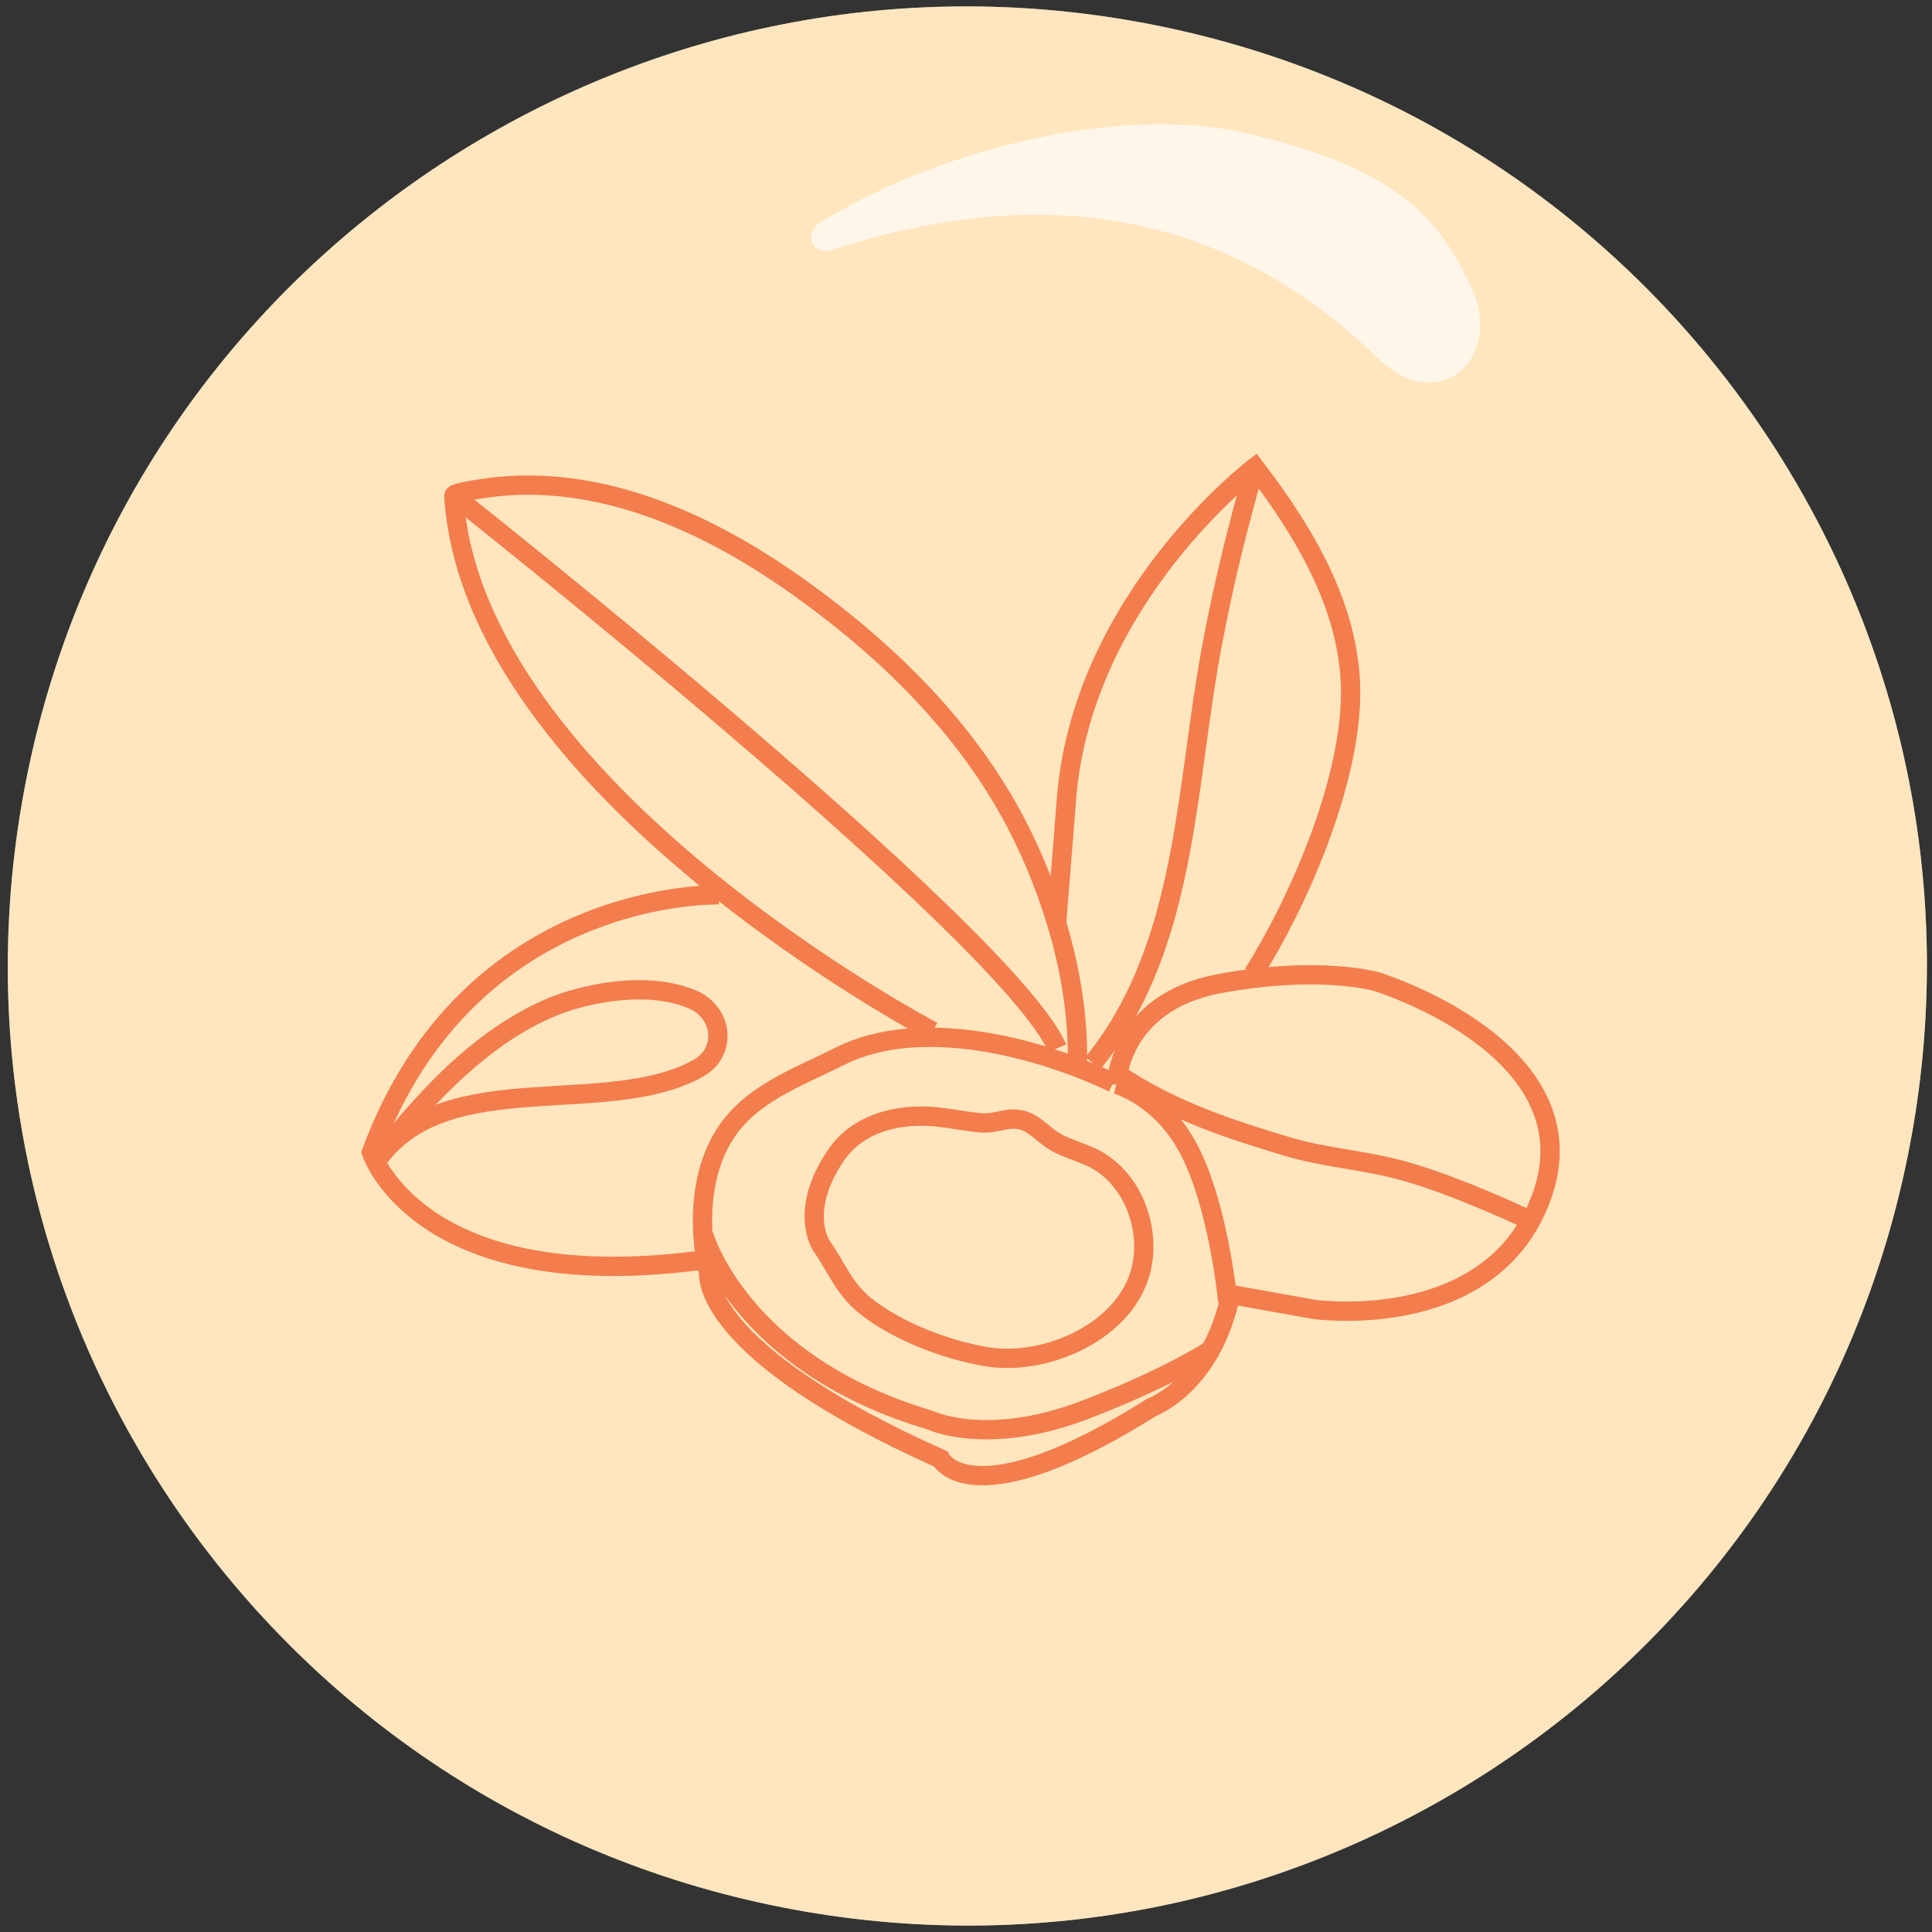 <?xml version="1.0" encoding="UTF-8"?>
<svg id="Layer_1" data-name="Layer 1" xmlns="http://www.w3.org/2000/svg" viewBox="0 0 300 300">
  <rect x="0" y="0" width="300" height="300" fill="#333333" stroke="none"/>
  <defs>
    <style>
      .cls-1 {
        fill: #ffd693;
      }

      .cls-1, .cls-2 {
        stroke-width: 0px;
      }

      .cls-3 {
        fill: none;
        stroke: #f37d4d;
        stroke-miterlimit: 10;
        stroke-width: 3px;
      }

      .cls-4 {
        opacity: .5;
      }

      .cls-2 {
        fill: #fff6ea;
      }
    </style>
  </defs>
  <path class="cls-2" d="m296.39,178.72c-15.86,80.73-94.16,133.32-174.89,117.46C40.77,280.32-11.82,202.01,4.03,121.28,19.89,40.55,98.19-12.04,178.93,3.82c80.73,15.86,133.32,94.16,117.46,174.9Z"/>
  <g>
    <g class="cls-4">
      <path class="cls-1" d="m296.39,178.72c-15.86,80.73-94.16,133.32-174.89,117.46C40.77,280.32-11.82,202.01,4.03,121.28,19.89,40.55,98.19-12.04,178.93,3.82c80.73,15.86,133.32,94.16,117.46,174.9Z"/>
    </g>
    <path class="cls-2" d="m129.01,38.83c22.81-7.33,55.55-11.78,85,16.84,9.46,9.2,19.58-.21,14.47-11-4.85-10.26-10.71-18.38-34.82-23.94-20.78-4.79-49.12,3.14-66.22,13.78-2.66,1.65-1.38,5.28,1.57,4.33Z"/>
  </g>
  <g>
    <g>
      <path class="cls-3" d="m111.66,138.95s-38.79-1.2-53.99,39.99c0,0,7.2,22.4,50.79,16.8"/>
      <path class="cls-3" d="m144.85,160.15s-71.59-37.59-74.38-83.18c-.04-.63,6.77-1.41,7.22-1.45,17.09-1.53,33.43,6.35,46.95,16.1,13.37,9.64,25.49,21.55,33.17,36.28,5.63,10.81,9.78,24.55,9.48,37.19"/>
      <path class="cls-3" d="m173.36,168.38s.27-12.73,16-15.64c15.73-2.91,24.47-.29,24.47-.29,0,0,35.11,10.8,25.05,34.66-8.45,20.04-34.9,16.2-34.9,16.2l-13.47-2.41s-1.45-13.79-5.81-22.24c-4.37-8.45-11.34-10.29-11.34-10.29Z"/>
      <path class="cls-3" d="m194.61,151.19c7.11-11.28,14.76-29.09,15.1-42.69.34-13.45-6.94-25.59-14.86-35.94,0,0-26.39,20-29.19,50.79l-1.59,19.98"/>
      <path class="cls-3" d="m172.85,168.14c-11.85-5.66-30.16-10.32-42.41-4.14-6.74,3.4-14.46,6-18.38,12.94-5.2,9.2-2,20.8-2,20.8,0,0-1.6,12,35.99,28.79,0,0,4.8,9.6,32.79-8,0,0,8.8-3.2,12-16.4"/>
      <path class="cls-3" d="m148.6,173.86c-1.02-.16-2.04-.31-3.07-.42-5.84-.61-12.26.84-15.73,5.96-5.95,8.76-2.21,14.09-2.2,14.11,2.32,3.29,3.44,6.63,6.82,9.3,5.03,3.97,12.4,6.76,18.66,7.84,8.87,1.54,20.87-3.49,23.82-12.5,2.08-6.35-.51-14.42-6.38-17.9-2.13-1.27-4.65-1.73-6.77-3.01-2.26-1.37-3.53-3.49-6.42-3.47-1.64.01-3.14.76-5.09.58-1.23-.11-2.44-.3-3.66-.49Z"/>
      <path class="cls-3" d="m109.26,191.74s5.6,20,35.19,28.79c0,0,8.79,4.21,24-1.6,13.6-5.2,20-9.6,20-9.6"/>
      <path class="cls-3" d="m238.65,190c-6.08-2.91-15.08-6.75-21.61-8.43-5.7-1.47-11.58-1.86-17.19-3.55-7.61-2.29-17.71-5.36-26.48-11.36"/>
      <path class="cls-3" d="m58.9,179.71c10.73-14.31,35.38-6,49.48-13.8,4.55-2.52,3.95-8.69-.91-10.74-5.4-2.27-12.25-1.6-17.74-.15-12.43,3.27-23.39,14.77-30.83,24.69Z"/>
    </g>
    <path class="cls-3" d="m70.47,76.96s85.87,67.82,93.71,85.81"/>
    <path class="cls-3" d="m194.84,72.56c-3.03,10.51-5.61,21.21-7.4,32.01-3.4,20.49-3.93,43.58-17.73,60.51"/>
  </g>
</svg>